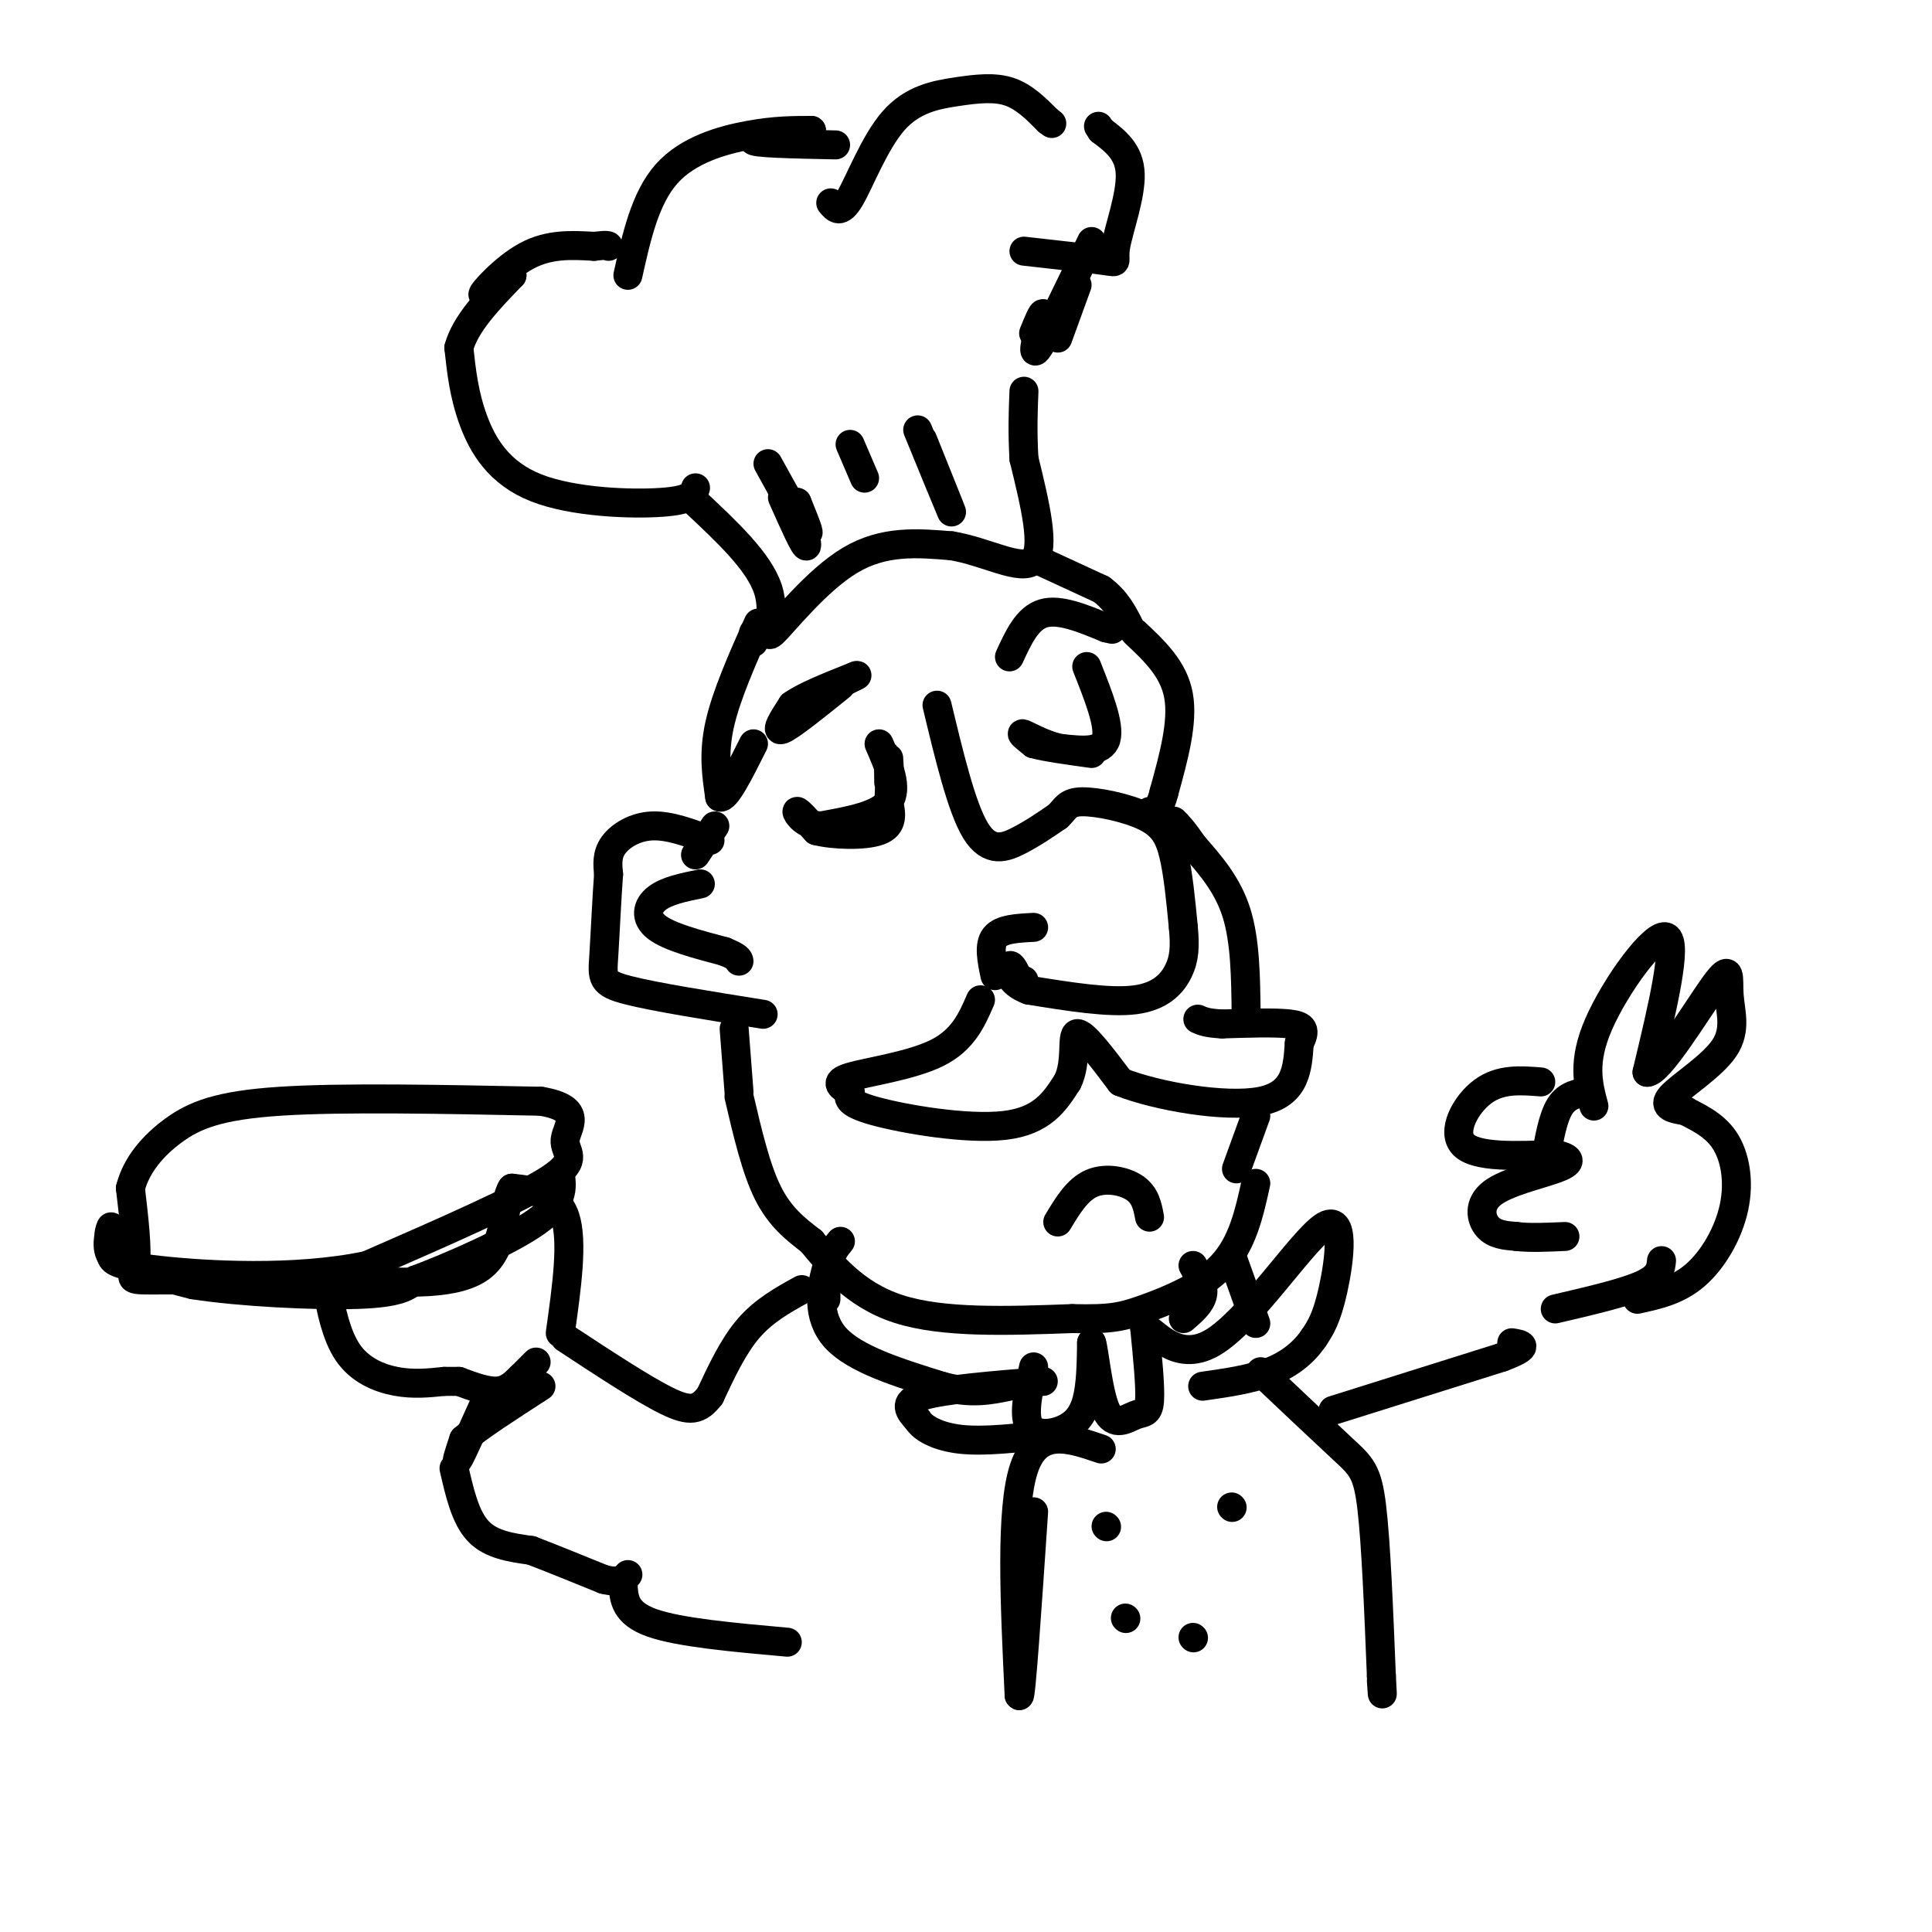 <svg viewBox='0 0 400 400' version='1.1' xmlns='http://www.w3.org/2000/svg' xmlns:xlink='http://www.w3.org/1999/xlink'><g fill='none' stroke='rgb(0,0,0)' stroke-width='6' stroke-linecap='round' stroke-linejoin='round'><path d='M144,104c6.577,6.161 13.155,12.321 15,18c1.845,5.679 -1.042,10.875 1,9c2.042,-1.875 9.012,-10.821 16,-15c6.988,-4.179 13.994,-3.589 21,-3'/><path d='M197,113c7.133,1.133 14.467,5.467 17,3c2.533,-2.467 0.267,-11.733 -2,-21'/><path d='M212,95c-0.333,-5.833 -0.167,-9.917 0,-14'/><path d='M190,89c3.417,8.333 6.833,16.667 7,17c0.167,0.333 -2.917,-7.333 -6,-15'/><path d='M176,92c0.000,0.000 3.000,7.000 3,7'/><path d='M159,96c3.500,6.333 7.000,12.667 8,14c1.000,1.333 -0.500,-2.333 -2,-6'/><path d='M165,104c0.356,1.511 2.244,8.289 2,9c-0.244,0.711 -2.622,-4.644 -5,-10'/><path d='M144,101c-0.387,1.280 -0.774,2.560 -7,3c-6.226,0.440 -18.292,0.042 -26,-3c-7.708,-3.042 -11.060,-8.726 -13,-14c-1.940,-5.274 -2.470,-10.137 -3,-15'/><path d='M95,72c1.333,-5.000 6.167,-10.000 11,-15'/><path d='M106,57c-0.024,-0.964 -5.583,4.125 -6,4c-0.417,-0.125 4.310,-5.464 9,-8c4.690,-2.536 9.345,-2.268 14,-2'/><path d='M123,51c2.833,-0.333 2.917,-0.167 3,0'/><path d='M130,57c1.778,-8.000 3.556,-16.000 8,-21c4.444,-5.000 11.556,-7.000 17,-8c5.444,-1.000 9.222,-1.000 13,-1'/><path d='M168,27c-1.400,0.244 -11.400,1.356 -12,2c-0.600,0.644 8.200,0.822 17,1'/><path d='M172,42c0.990,1.217 1.981,2.434 4,-1c2.019,-3.434 5.067,-11.518 9,-16c3.933,-4.482 8.751,-5.360 13,-6c4.249,-0.640 7.928,-1.040 11,0c3.072,1.040 5.536,3.520 8,6'/><path d='M217,25c1.333,1.000 0.667,0.500 0,0'/><path d='M212,52c7.083,0.792 14.167,1.583 17,2c2.833,0.417 1.417,0.458 2,-3c0.583,-3.458 3.167,-10.417 3,-15c-0.167,-4.583 -3.083,-6.792 -6,-9'/><path d='M228,27c-1.000,-1.500 -0.500,-0.750 0,0'/><path d='M226,50c-4.667,9.750 -9.333,19.500 -11,22c-1.667,2.500 -0.333,-2.250 1,-7'/><path d='M216,65c-0.167,-0.500 -1.083,1.750 -2,4'/><path d='M156,131c0.000,0.000 0.000,2.000 0,2'/><path d='M157,129c-3.333,7.500 -6.667,15.000 -8,21c-1.333,6.000 -0.667,10.500 0,15'/><path d='M149,165c1.167,0.667 4.083,-5.167 7,-11'/><path d='M223,59c0.000,0.000 -4.000,11.000 -4,11'/><path d='M215,116c0.000,0.000 13.000,6.000 13,6'/><path d='M228,122c3.167,2.333 4.583,5.167 6,8'/><path d='M174,142c-5.167,4.167 -10.333,8.333 -12,9c-1.667,0.667 0.167,-2.167 2,-5'/><path d='M164,146c2.500,-1.833 7.750,-3.917 13,-6'/><path d='M177,140c1.500,-0.667 -1.250,0.667 -4,2'/><path d='M182,154c2.000,4.583 4.000,9.167 2,12c-2.000,2.833 -8.000,3.917 -14,5'/><path d='M170,171c-3.467,-0.067 -5.133,-2.733 -5,-3c0.133,-0.267 2.067,1.867 4,4'/><path d='M169,172c3.422,0.889 9.978,1.111 13,0c3.022,-1.111 2.511,-3.556 2,-6'/><path d='M184,166c0.311,-3.156 0.089,-8.044 0,-9c-0.089,-0.956 -0.044,2.022 0,5'/><path d='M194,146c2.556,10.644 5.111,21.289 8,26c2.889,4.711 6.111,3.489 9,2c2.889,-1.489 5.444,-3.244 8,-5'/><path d='M219,169c1.671,-1.555 1.850,-2.943 5,-3c3.150,-0.057 9.271,1.215 13,3c3.729,1.785 5.065,4.081 6,8c0.935,3.919 1.467,9.459 2,15'/><path d='M245,192c0.357,3.976 0.250,6.417 -1,9c-1.250,2.583 -3.643,5.310 -9,6c-5.357,0.690 -13.679,-0.655 -22,-2'/><path d='M213,205c-4.400,-1.556 -4.400,-4.444 -4,-5c0.400,-0.556 1.200,1.222 2,3'/><path d='M211,203c0.500,0.500 0.750,0.250 1,0'/><path d='M209,136c1.833,-4.000 3.667,-8.000 7,-9c3.333,-1.000 8.167,1.000 13,3'/><path d='M229,130c2.167,0.500 1.083,0.250 0,0'/><path d='M225,138c2.417,6.083 4.833,12.167 4,15c-0.833,2.833 -4.917,2.417 -9,2'/><path d='M220,155c-3.267,-0.444 -6.933,-2.556 -8,-3c-1.067,-0.444 0.467,0.778 2,2'/><path d='M214,154c2.333,0.667 7.167,1.333 12,2'/><path d='M214,192c-3.333,0.167 -6.667,0.333 -8,2c-1.333,1.667 -0.667,4.833 0,8'/><path d='M203,207c-1.800,4.156 -3.600,8.311 -9,11c-5.400,2.689 -14.400,3.911 -18,5c-3.600,1.089 -1.800,2.044 0,3'/><path d='M176,226c-0.321,1.083 -1.125,2.292 5,4c6.125,1.708 19.179,3.917 27,3c7.821,-0.917 10.411,-4.958 13,-9'/><path d='M221,224c2.067,-4.067 0.733,-9.733 2,-10c1.267,-0.267 5.133,4.867 9,10'/><path d='M232,224c7.489,2.978 21.711,5.422 29,4c7.289,-1.422 7.644,-6.711 8,-12'/><path d='M269,216c1.422,-2.756 0.978,-3.644 -2,-4c-2.978,-0.356 -8.489,-0.178 -14,0'/><path d='M253,212c-3.167,-0.167 -4.083,-0.583 -5,-1'/><path d='M235,131c4.000,3.750 8.000,7.500 9,13c1.000,5.500 -1.000,12.750 -3,20'/><path d='M241,164c-1.000,4.000 -2.000,4.000 -3,4'/><path d='M147,174c-4.200,-1.578 -8.400,-3.156 -12,-3c-3.600,0.156 -6.600,2.044 -8,4c-1.400,1.956 -1.200,3.978 -1,6'/><path d='M126,181c-0.345,4.417 -0.708,12.458 -1,17c-0.292,4.542 -0.512,5.583 5,7c5.512,1.417 16.756,3.208 28,5'/><path d='M145,183c-3.489,0.711 -6.978,1.422 -9,3c-2.022,1.578 -2.578,4.022 0,6c2.578,1.978 8.289,3.489 14,5'/><path d='M150,197c2.833,1.167 2.917,1.583 3,2'/><path d='M148,171c0.000,0.000 -4.000,6.000 -4,6'/><path d='M152,213c0.000,0.000 1.000,13.000 1,13'/><path d='M153,227c1.750,7.500 3.500,15.000 6,20c2.500,5.000 5.750,7.500 9,10'/><path d='M168,257c3.800,4.578 8.800,11.022 18,14c9.200,2.978 22.600,2.489 36,2'/><path d='M222,273c8.095,0.190 10.333,-0.333 15,-2c4.667,-1.667 11.762,-4.476 16,-9c4.238,-4.524 5.619,-10.762 7,-17'/><path d='M219,253c2.022,-3.356 4.044,-6.711 7,-8c2.956,-1.289 6.844,-0.511 9,1c2.156,1.511 2.578,3.756 3,6'/><path d='M258,210c-0.083,-7.583 -0.167,-15.167 -2,-21c-1.833,-5.833 -5.417,-9.917 -9,-14'/><path d='M247,175c-2.167,-3.167 -3.083,-4.083 -4,-5'/><path d='M260,231c0.000,0.000 -4.000,11.000 -4,11'/><path d='M174,257c-1.000,1.200 -2.000,2.400 -3,6c-1.000,3.600 -2.000,9.600 2,14c4.000,4.400 13.000,7.200 22,10'/><path d='M195,287c6.000,1.667 10.000,0.833 14,0'/><path d='M214,283c-1.071,4.851 -2.143,9.702 -1,12c1.143,2.298 4.500,2.042 7,1c2.500,-1.042 4.143,-2.869 5,-6c0.857,-3.131 0.929,-7.565 1,-12'/><path d='M226,278c0.522,1.254 1.325,10.388 3,14c1.675,3.612 4.220,1.703 6,1c1.780,-0.703 2.794,-0.201 3,-3c0.206,-2.799 -0.397,-8.900 -1,-15'/><path d='M237,275c1.667,-0.011 6.333,7.461 14,3c7.667,-4.461 18.333,-20.855 23,-24c4.667,-3.145 3.333,6.959 2,13c-1.333,6.041 -2.667,8.021 -4,10'/><path d='M272,277c-2.000,2.978 -5.000,5.422 -9,7c-4.000,1.578 -9.000,2.289 -14,3'/><path d='M216,286c-10.333,0.833 -20.667,1.667 -25,3c-4.333,1.333 -2.667,3.167 -1,5'/><path d='M190,294c1.044,1.711 4.156,3.489 9,4c4.844,0.511 11.422,-0.244 18,-1'/><path d='M247,262c1.167,2.083 2.333,4.167 2,6c-0.333,1.833 -2.167,3.417 -4,5'/><path d='M171,266c0.000,0.000 0.000,3.000 0,3'/><path d='M166,267c-3.917,2.167 -7.833,4.333 -11,8c-3.167,3.667 -5.583,8.833 -8,14'/><path d='M147,289c-2.311,2.978 -4.089,3.422 -9,1c-4.911,-2.422 -12.956,-7.711 -21,-13'/><path d='M116,276c1.333,-9.500 2.667,-19.000 1,-24c-1.667,-5.000 -6.333,-5.500 -11,-6'/><path d='M106,246c-1.844,2.489 -0.956,11.711 -6,16c-5.044,4.289 -16.022,3.644 -27,3'/><path d='M73,265c-5.424,0.512 -5.485,0.292 -5,3c0.485,2.708 1.515,8.344 4,12c2.485,3.656 6.424,5.330 10,6c3.576,0.670 6.788,0.335 10,0'/><path d='M92,286c2.167,0.000 2.583,0.000 3,0'/><path d='M95,286c2.917,1.083 5.833,2.167 8,2c2.167,-0.167 3.583,-1.583 5,-3'/><path d='M101,289c-2.583,5.750 -5.167,11.500 -6,13c-0.833,1.500 0.083,-1.250 1,-4'/><path d='M96,298c2.833,-2.500 9.417,-6.750 16,-11'/><path d='M104,289c0.000,0.000 7.000,-7.000 7,-7'/><path d='M79,265c-18.356,-0.022 -36.711,-0.044 -45,0c-8.289,0.044 -6.511,0.156 -6,-3c0.511,-3.156 -0.244,-9.578 -1,-16'/><path d='M27,246c1.214,-4.833 4.750,-8.917 9,-12c4.250,-3.083 9.214,-5.167 22,-6c12.786,-0.833 33.393,-0.417 54,0'/><path d='M112,228c9.214,1.548 5.250,5.417 5,8c-0.250,2.583 3.214,3.881 -3,8c-6.214,4.119 -22.107,11.060 -38,18'/><path d='M76,262c-15.022,3.156 -33.578,2.044 -43,1c-9.422,-1.044 -9.711,-2.022 -10,-3'/><path d='M23,260c-1.417,-2.107 0.042,-5.875 0,-6c-0.042,-0.125 -1.583,3.393 1,6c2.583,2.607 9.292,4.304 16,6'/><path d='M40,266c9.511,1.511 25.289,2.289 34,2c8.711,-0.289 10.356,-1.644 12,-3'/><path d='M86,265c7.200,-2.689 19.200,-7.911 25,-12c5.800,-4.089 5.400,-7.044 5,-10'/><path d='M94,304c1.167,5.083 2.333,10.167 5,13c2.667,2.833 6.833,3.417 11,4'/><path d='M110,321c4.333,1.667 9.667,3.833 15,6'/><path d='M125,327c3.333,0.833 4.167,-0.083 5,-1'/><path d='M129,328c0.167,3.000 0.333,6.000 6,8c5.667,2.000 16.833,3.000 28,4'/><path d='M228,300c-6.583,-2.250 -13.167,-4.500 -16,4c-2.833,8.500 -1.917,27.750 -1,47'/><path d='M211,351c0.333,1.500 1.667,-18.250 3,-38'/><path d='M229,316c0.000,0.000 0.100,0.100 0.1,0.1'/><path d='M255,312c0.000,0.000 0.100,0.100 0.1,0.1'/><path d='M233,335c0.000,0.000 0.100,0.100 0.1,0.1'/><path d='M247,339c0.000,0.000 0.100,0.100 0.1,0.1'/><path d='M261,284c6.556,6.200 13.111,12.400 17,16c3.889,3.600 5.111,4.600 6,12c0.889,7.400 1.444,21.200 2,35'/><path d='M286,347c0.333,6.000 0.167,3.500 0,1'/><path d='M255,260c0.000,0.000 5.000,14.000 5,14'/><path d='M276,292c0.000,0.000 35.000,-11.000 35,-11'/><path d='M311,281c6.167,-2.333 4.083,-2.667 2,-3'/><path d='M319,224c-4.200,-0.333 -8.400,-0.667 -12,2c-3.600,2.667 -6.600,8.333 -4,11c2.600,2.667 10.800,2.333 19,2'/><path d='M322,239c3.692,0.791 3.423,1.769 0,3c-3.423,1.231 -9.998,2.716 -13,5c-3.002,2.284 -2.429,5.367 -1,7c1.429,1.633 3.715,1.817 6,2'/><path d='M314,256c2.667,0.333 6.333,0.167 10,0'/><path d='M330,229c-1.222,-4.556 -2.444,-9.111 1,-17c3.444,-7.889 11.556,-19.111 14,-18c2.444,1.111 -0.778,14.556 -4,28'/><path d='M341,222c2.403,0.272 10.412,-13.049 14,-18c3.588,-4.951 2.756,-1.533 3,2c0.244,3.533 1.566,7.182 -1,11c-2.566,3.818 -9.019,7.805 -11,10c-1.981,2.195 0.509,2.597 3,3'/><path d='M349,230c2.065,1.182 5.729,2.636 8,6c2.271,3.364 3.150,8.636 2,14c-1.150,5.364 -4.329,10.818 -8,14c-3.671,3.182 -7.836,4.091 -12,5'/><path d='M329,226c-2.250,0.333 -4.500,0.667 -6,3c-1.500,2.333 -2.250,6.667 -3,11'/><path d='M344,261c-0.167,1.667 -0.333,3.333 -4,5c-3.667,1.667 -10.833,3.333 -18,5'/></g>
</svg>